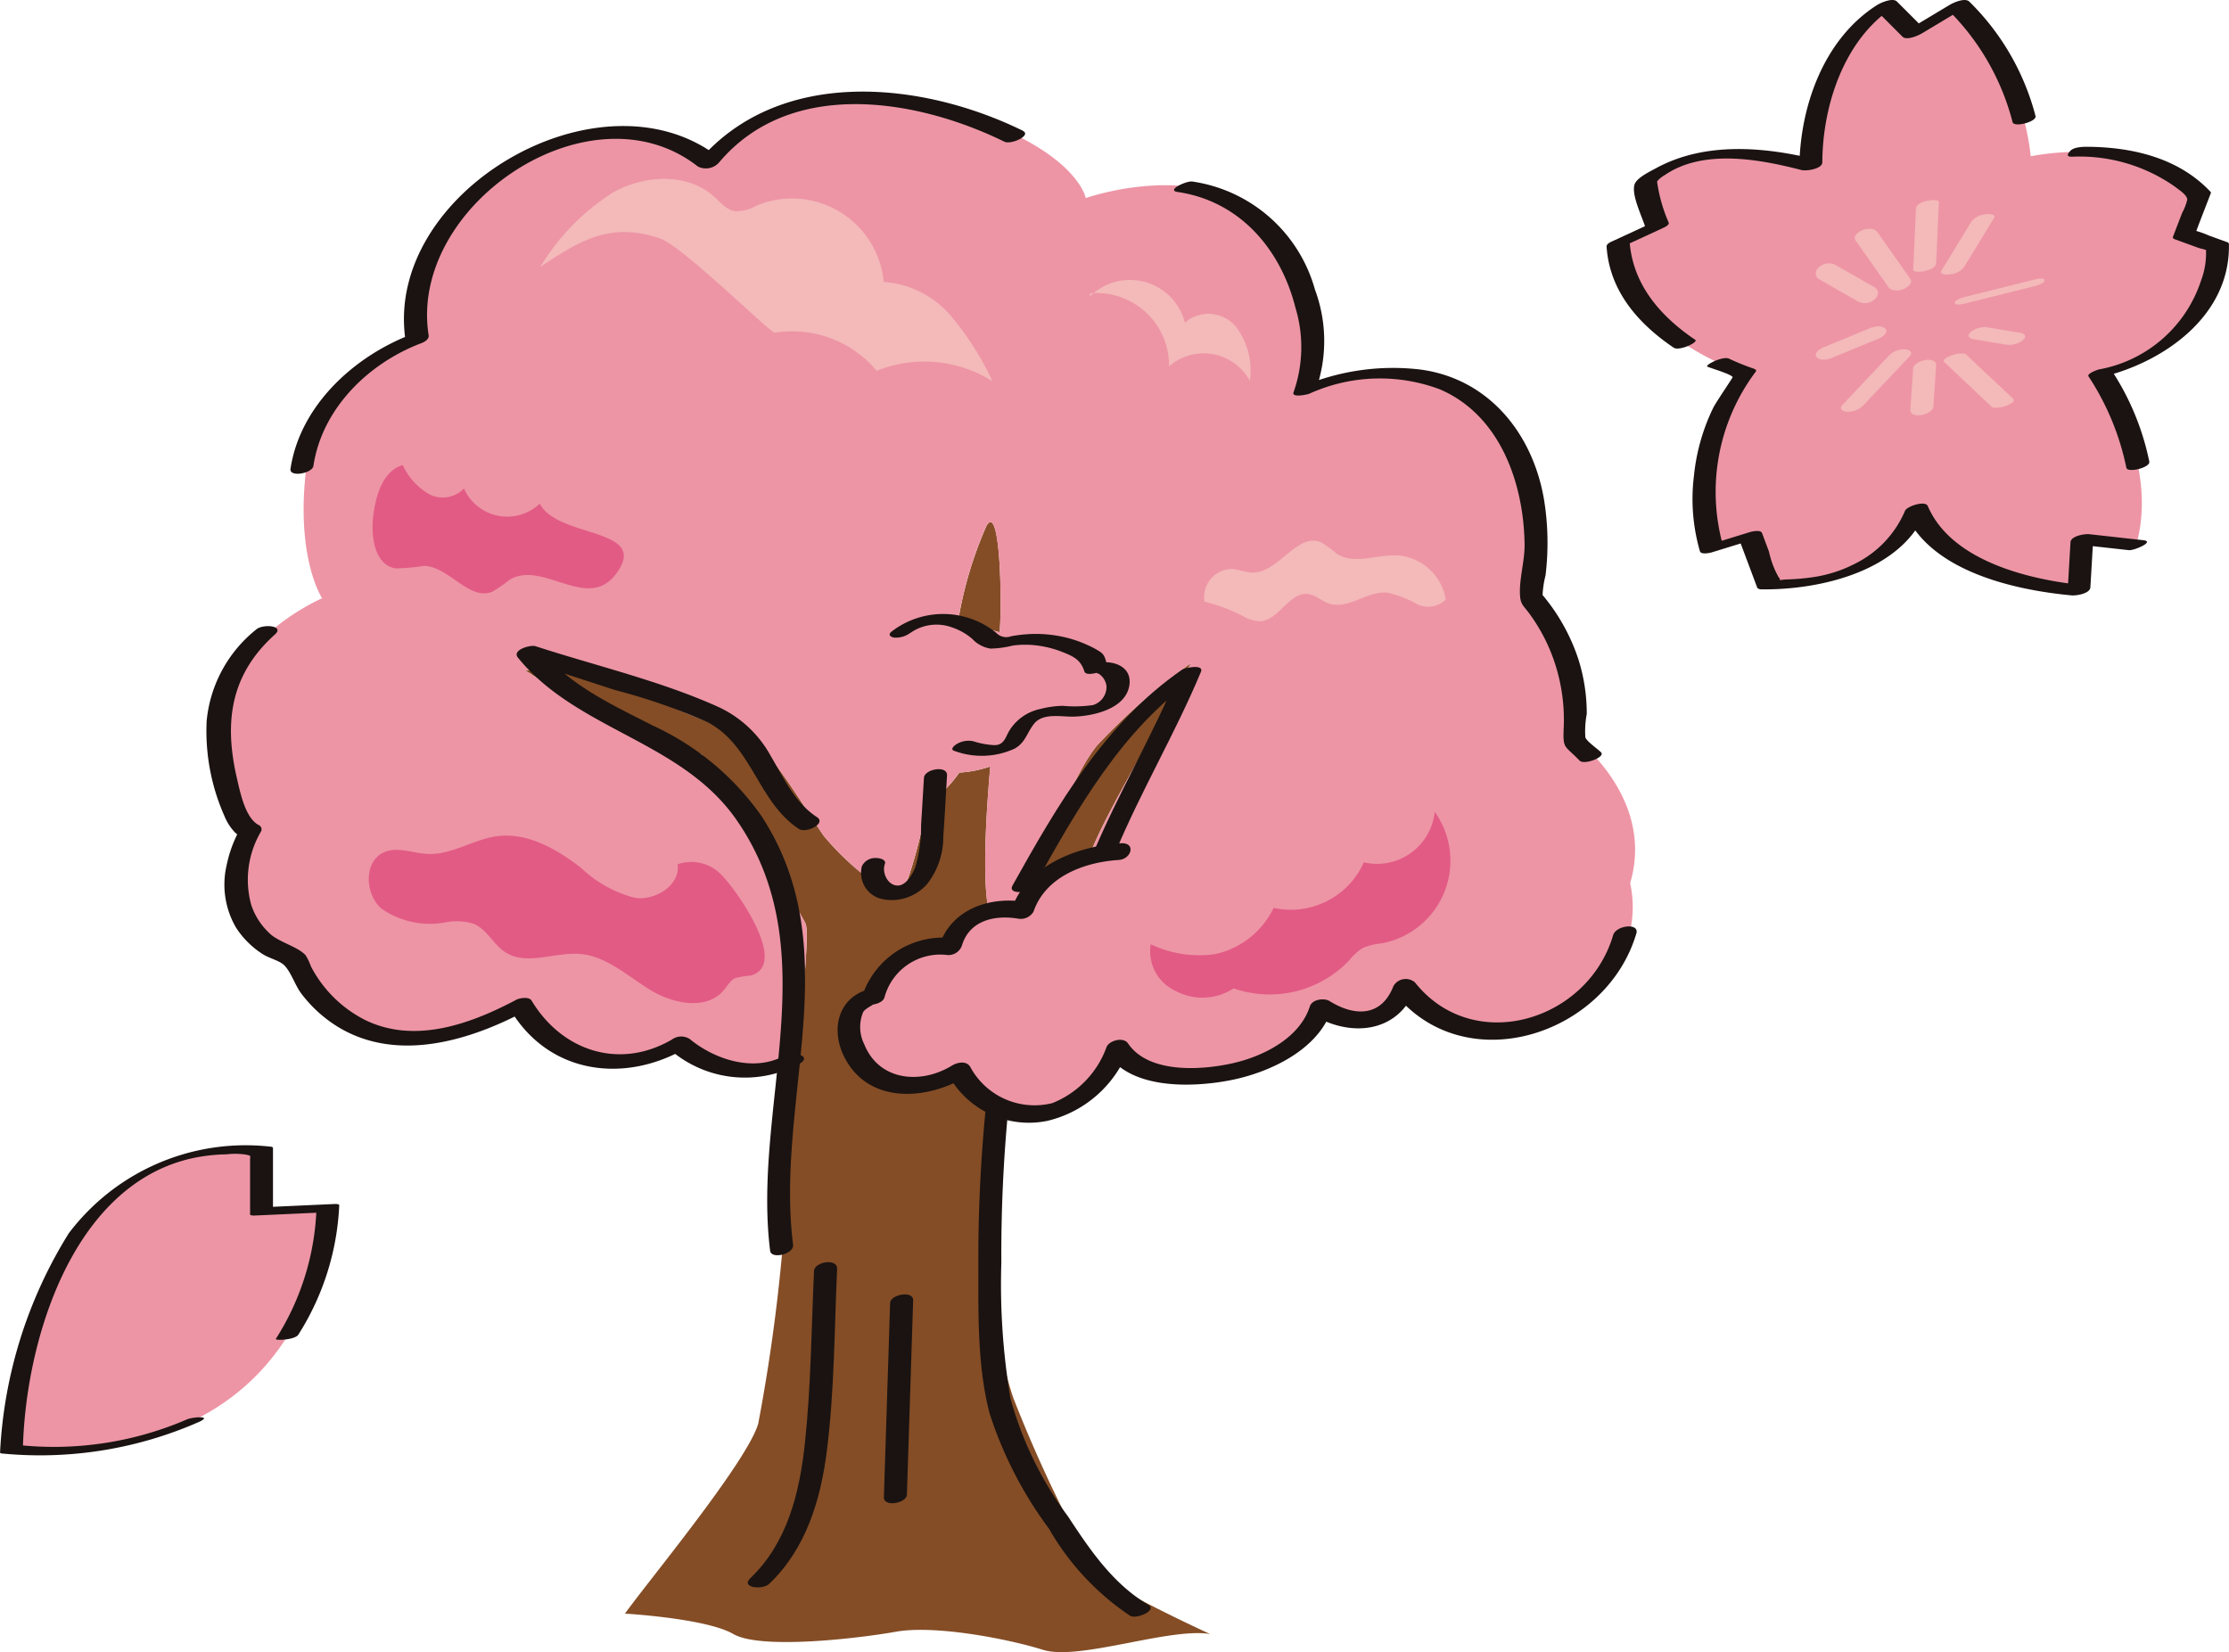 <svg id="illu_sakura" xmlns="http://www.w3.org/2000/svg" width="143" height="106" viewBox="0 0 143 106">
  <g id="グループ_771" data-name="グループ 771" transform="translate(13.246 5.878)">
    <g id="グループ_758" data-name="グループ 758" transform="translate(1.035 0.303)">
      <g id="グループ_757" data-name="グループ 757">
        <g id="グループ_756" data-name="グループ 756">
          <g id="グループ_755" data-name="グループ 755">
            <path id="パス_1599" data-name="パス 1599" d="M988.717,535.741c-2.615-.437-8.411,1.736-10.729,1.011s-6.956-1.6-9.423-1.16-8.69,1.16-10.433.149-6.955-1.31-6.955-1.31c1.447-2.032,7.827-9.718,8.55-12.188a114.121,114.121,0,0,0,1.883-16.1c-.061-.733.261-3.917.593-7.259.4-3.969.8-8.15.567-8.7-.437-1.021-6.668-10.881-6.668-10.881s-5.5-1.6-6.808-2.469-4.488-2.9-4.488-2.9,2.893-.724,4.488.149a101.868,101.868,0,0,0,9.71,4.066c1.16.287,3.913,4.93,4.925,6.378a17.4,17.4,0,0,0,4.637,3.917c.707.28,1.935-5.514,2.023-5.924v-.009a8.211,8.211,0,0,0,2.039-2.041,7.267,7.267,0,0,0,1.987-.393c-.147,1.631-.593,7.041-.1,9.24l.034.113a2.873,2.873,0,0,0-2.2,2.208s-3.914-.437-4.934,3.193c0,0-2.17.288-1.446,2.9s3.913,3.917,6.955,1.885a5.09,5.09,0,0,0,2.118,2.147c-1.787,7.346.07,16.028,1.072,18.889a88.007,88.007,0,0,0,5.221,11.028C982.048,532.687,988.717,535.741,988.717,535.741Z" transform="translate(-925.364 -437.083)" fill="#844d26"/>
            <path id="パス_1600" data-name="パス 1600" d="M974.64,478.764a39.8,39.8,0,0,1,5.945-5.218c.435-.436-1.595,2.46-1.595,2.9s-3.914,6.822-4.785,9.283l.079.236c-1.552.436-3.487,1.36-4.106,3.306C970.44,488.378,972.61,481.206,974.64,478.764Z" transform="translate(-918.539 -437.123)" fill="#844d26"/>
            <path id="パス_1601" data-name="パス 1601" d="M968.5,466.618c.924-1.641,1.011,5.322.845,6.814a7.978,7.978,0,0,0-2.727-.279A25.271,25.271,0,0,1,968.5,466.618Z" transform="translate(-919.498 -439.05)" fill="#844d26"/>
            <path id="パス_1602" data-name="パス 1602" d="M978.664,497.208l-.034-.113c-.489-2.2-.043-7.609.1-9.24a7.258,7.258,0,0,1-1.987.392,8.213,8.213,0,0,1-2.039,2.041v.009c-.088.41-1.316,6.2-2.023,5.924a17.4,17.4,0,0,1-4.637-3.917c-1.011-1.448-3.765-6.091-4.925-6.378a101.886,101.886,0,0,1-9.71-4.066c-1.6-.873-4.488-.149-4.488-.149s3.181,2.032,4.488,2.905,6.808,2.469,6.808,2.469,6.232,9.86,6.668,10.881c.235.549-.166,4.729-.567,8.7h-.009c-3.477,2.181-7.252-1.012-7.252-1.012-6.372,3.917-10.137-2.469-10.137-2.469-11.165,6.1-14.5-2.9-14.5-2.9-6.232-2.469-2.9-8.272-2.9-8.272s-1.6-.724-2.023-6.387,6.371-8.559,6.371-8.559-1.733-2.609-1.01-8.411,7.391-8.27,7.391-8.27-1.159-6.963,6.233-11.168,12.464-.149,12.464-.149,5.073-6.091,14.2-3.621,9.71,5.942,9.71,5.942,7.392-2.609,11.454,1.457a11.488,11.488,0,0,1,3.181,10.155l-.288.724s7.243-3.193,11.742,1.3,2.754,12.04,2.754,12.04a11.479,11.479,0,0,1,2.755,9.143s4.925,3.77,3.33,9.135a7.126,7.126,0,0,1-1.883,6.535c-2.9,3.184-8.839,4.781-12.317.14,0,0-1.456,3.917-5.36,1.308,0,0-1.02,3.333-6.232,4.206s-6.817-1.6-6.817-1.6-1.6,4.066-5.211,4.2a5.365,5.365,0,0,1-2.816-.61,5.091,5.091,0,0,1-2.118-2.147c-3.042,2.032-6.232.733-6.955-1.885s1.447-2.9,1.447-2.9c1.02-3.63,4.934-3.193,4.934-3.193A2.872,2.872,0,0,1,978.664,497.208Zm.662-17.965c.166-1.491.079-8.454-.845-6.813a25.27,25.27,0,0,0-1.882,6.534A7.979,7.979,0,0,1,979.327,479.243Zm1.8,17.764c.619-1.946,2.555-2.871,4.107-3.306l-.079-.236c.872-2.46,4.785-8.847,4.785-9.283s2.03-3.333,1.6-2.9a39.8,39.8,0,0,0-5.945,5.218C983.555,488.945,981.385,496.117,981.122,497.007Z" transform="translate(-929.484 -444.862)" fill="#ed95a5"/>
          </g>
        </g>
      </g>
      <path id="パス_1603" data-name="パス 1603" d="M959.533,484.758a2.665,2.665,0,0,0-2.845-.716c.184,1.329-1.395,2.337-2.723,2.156a7.8,7.8,0,0,1-3.473-1.928c-1.559-1.2-3.427-2.285-5.378-2.03-1.528.2-2.914,1.208-4.452,1.139-.933-.041-1.9-.474-2.761-.128-1.35.539-1.312,2.675-.218,3.634a5.426,5.426,0,0,0,4.143.879,3.658,3.658,0,0,1,1.807.108c.83.362,1.238,1.32,2,1.814,1.365.889,3.169-.024,4.792.111,1.708.142,3.061,1.424,4.524,2.317s3.605,1.315,4.708,0c.231-.274.41-.62.736-.771a6.244,6.244,0,0,1,.986-.163C963.9,490.484,960.387,485.6,959.533,484.758Z" transform="translate(-927.497 -434.772)" fill="#e25b85"/>
      <path id="パス_1604" data-name="パス 1604" d="M980.958,469.126c.423.036.827.218,1.251.224,1.676.02,2.861-2.6,4.4-1.936a7.724,7.724,0,0,1,1.011.738c1.129.72,2.6.013,3.939.1a3.378,3.378,0,0,1,3.044,2.838,1.611,1.611,0,0,1-1.881.266,6.82,6.82,0,0,0-1.9-.719c-1.278-.1-2.5,1.115-3.713.7-.469-.159-.855-.55-1.348-.608-1.211-.142-1.863,1.706-3.081,1.748a2.3,2.3,0,0,1-1.029-.3,11.025,11.025,0,0,0-2.521-.956A1.792,1.792,0,0,1,980.958,469.126Z" transform="translate(-916.133 -438.797)" fill="#f4b9b9"/>
      <path id="パス_1605" data-name="パス 1605" d="M947.793,465.963a3.036,3.036,0,0,1-4.865-.973,1.879,1.879,0,0,1-2.285.335A4.18,4.18,0,0,1,939,463.485c-1.267.381-1.722,1.919-1.888,3.233-.17,1.349.076,3.156,1.414,3.4a14.07,14.07,0,0,0,1.86-.164c1.614.074,2.88,2.271,4.373,1.654a10.172,10.172,0,0,0,1.117-.775c2.156-1.252,5.009,2.116,6.838-.4C954.874,467.47,948.961,468.212,947.793,465.963Z" transform="translate(-927.445 -439.83)" fill="#e25b85"/>
      <path id="パス_1606" data-name="パス 1606" d="M980.589,490.124a5.454,5.454,0,0,0,3.717-2.96,5.128,5.128,0,0,0,5.786-2.922A3.722,3.722,0,0,0,994.64,481a5.39,5.39,0,0,1-3.425,8.443,3.969,3.969,0,0,0-1.2.3,3.642,3.642,0,0,0-.87.8,7.046,7.046,0,0,1-7.408,1.785,3.652,3.652,0,0,1-3.741.156,2.8,2.8,0,0,1-1.575-2.988A7.191,7.191,0,0,0,980.589,490.124Z" transform="translate(-916.878 -435.096)" fill="#e25b85"/>
      <path id="パス_1607" data-name="パス 1607" d="M960.6,458.9a7.059,7.059,0,0,1,6.526,2.444,8.216,8.216,0,0,1,7.424.666,18.536,18.536,0,0,0-2.655-4.184,6.241,6.241,0,0,0-4.314-2.184,5.91,5.91,0,0,0-8.171-4.893,2.641,2.641,0,0,1-1.359.357c-.551-.083-.938-.563-1.351-.936-1.715-1.542-4.458-1.4-6.469-.277a14.533,14.533,0,0,0-4.687,4.792c2.615-1.764,4.561-2.89,7.685-1.834C954.685,453.349,960.325,458.949,960.6,458.9Z" transform="translate(-925.166 -443.735)" fill="#f4b9b9"/>
      <path id="パス_1608" data-name="パス 1608" d="M973.312,455.224a3.634,3.634,0,0,1,6.118,1.651,2.3,2.3,0,0,1,3.269.251,4.644,4.644,0,0,1,.9,3.484,3.372,3.372,0,0,0-5.186-.927,4.642,4.642,0,0,0-5.047-4.69" transform="translate(-917.696 -442.355)" fill="#f4b9b9"/>
    </g>
    <g id="グループ_770" data-name="グループ 770">
      <g id="グループ_759" data-name="グループ 759" transform="translate(0 34.297)">
        <path id="パス_1609" data-name="パス 1609" d="M931.856,471.84a8.539,8.539,0,0,0-3.175,5.863,13.43,13.43,0,0,0,1.143,6.108,3.309,3.309,0,0,0,.665,1.038c.558.49.107.212.272-.1a8.238,8.238,0,0,0-.8,2.219,5.475,5.475,0,0,0,.6,3.99,5.651,5.651,0,0,0,1.658,1.67c.467.318,1.159.443,1.473.786.434.471.671,1.277,1.075,1.8a8.544,8.544,0,0,0,2.485,2.208c3.772,2.183,8.337.781,11.905-1.117l-.983-.053c2.483,4.133,7.328,4.741,11.292,2.43l-1.148.036a7.34,7.34,0,0,0,8.394.981c.864-.485-.4-.837-.938-.536-1.992,1.119-4.533.245-6.1-1.051a1.012,1.012,0,0,0-1.148.036c-3.349,1.952-7.041.749-9-2.5-.166-.274-.774-.165-.985-.053-2.925,1.555-6.506,2.857-9.7,1.294a7.975,7.975,0,0,1-3.469-3.435,3.821,3.821,0,0,0-.336-.708c-.493-.561-1.7-.836-2.291-1.388a4.392,4.392,0,0,1-1.2-1.836,6.082,6.082,0,0,1,.609-4.7.3.3,0,0,0-.114-.429c-.893-.443-1.222-2.172-1.415-3-.845-3.629-.414-6.675,2.434-9.234.652-.586-.79-.691-1.2-.321Z" transform="translate(-928.669 -471.624)" fill="#1a1311"/>
      </g>
      <g id="グループ_760" data-name="グループ 760" transform="translate(5.385)">
        <path id="パス_1610" data-name="パス 1610" d="M979.9,447.133c-6.481-3.181-15.654-4.147-20.843,2l1.368-.274c-7.606-5.966-21.631,2.223-20.116,11.8l.448-.49c-3.74,1.409-7.223,4.581-7.839,8.657-.084.558,1.4.3,1.47-.189.556-3.684,3.535-6.6,6.945-7.882.186-.07.485-.25.448-.49-1.32-8.334,10.372-16.249,17.276-10.833a1.131,1.131,0,0,0,1.367-.276c4.589-5.433,12.683-4.072,18.3-1.316.419.206,1.769-.409,1.174-.7Z" transform="translate(-932.912 -444.624)" fill="#1a1311"/>
      </g>
      <g id="グループ_761" data-name="グループ 761" transform="translate(62.071 5.764)">
        <path id="パス_1611" data-name="パス 1611" d="M1004.982,485.792c-.218-.226-.888-.671-1.009-.962a6,6,0,0,1,.091-1.508,11.576,11.576,0,0,0-.529-3.478,12.489,12.489,0,0,0-2.053-3.837c-.241-.318-.248-.277-.253-.323a6.383,6.383,0,0,1,.19-1.25,17.316,17.316,0,0,0-.1-4.88c-.723-4.217-3.533-7.728-7.916-8.324a14.93,14.93,0,0,0-7.689,1.12l1,.1a9.459,9.459,0,0,0-.088-6.352,9.6,9.6,0,0,0-7.872-6.933c-.371-.053-1.7.56-.935.672,3.963.579,6.611,3.651,7.559,7.437a8.708,8.708,0,0,1-.123,5.409c-.151.381.891.145,1,.1a10.962,10.962,0,0,1,8.383-.285c3.873,1.661,5.388,6.034,5.437,9.962.014,1.089-.388,2.321-.283,3.374.044.448.221.569.532.976a11.344,11.344,0,0,1,1.961,4.212,11.666,11.666,0,0,1,.3,3.193c-.062,1.4.056,1.1,1.02,2.106.291.3,1.667-.227,1.378-.528Z" transform="translate(-977.583 -449.161)" fill="#1a1311"/>
      </g>
      <g id="グループ_762" data-name="グループ 762" transform="translate(40.487 48.224)">
        <path id="パス_1612" data-name="パス 1612" d="M978.741,482.592c-2.751.173-6.042,1.411-7,4.225l.958-.45c-2.368-.412-4.913.457-5.638,2.91l1-.589a5.47,5.47,0,0,0-5.885,3.642l.769-.453c-2.2.351-2.9,2.46-1.962,4.377,1.533,3.122,5.349,2.836,7.891,1.28l-1.223-.137a5.883,5.883,0,0,0,6.4,3,7.392,7.392,0,0,0,5.185-4.561l-1.376.241c1.58,2.341,5.515,2.177,7.873,1.726,2.48-.475,5.7-1.931,6.547-4.579l-1.27.342c2.378,1.477,5.507,1.27,6.633-1.646l-1.377.24c4.519,5.7,13.624,2.769,15.556-3.79.2-.685-1.3-.522-1.49.114-1.629,5.529-8.978,7.746-12.719,3.029a.912.912,0,0,0-1.377.24c-.75,1.943-2.436,1.993-4.093.965-.351-.219-1.123-.118-1.27.34-.655,2.044-3,3.2-4.915,3.638-1.944.443-5.412.718-6.752-1.268-.289-.428-1.2-.194-1.376.241a6.1,6.1,0,0,1-3.476,3.593A4.685,4.685,0,0,1,969.12,497c-.23-.49-.843-.368-1.222-.137-1.965,1.2-4.65.995-5.608-1.368a2.475,2.475,0,0,1-.066-2.088c.16-.241.718-.481.587-.461.256-.041.674-.159.769-.453a3.709,3.709,0,0,1,3.969-2.741.913.913,0,0,0,1-.589c.482-1.635,2.132-1.993,3.638-1.731a.952.952,0,0,0,.958-.451c.768-2.251,3.249-3.178,5.463-3.318.827-.052,1.136-1.136.132-1.072Z" transform="translate(-960.574 -482.589)" fill="#1a1311"/>
      </g>
      <g id="グループ_763" data-name="グループ 763" transform="translate(19.9 35.561)">
        <path id="パス_1613" data-name="パス 1613" d="M963.612,483.606c-1.435-.944-2.11-2.493-2.961-3.922a7.336,7.336,0,0,0-3.358-3.145c-3.711-1.674-7.87-2.642-11.739-3.9-.316-.1-1.529.235-1.121.737,3.821,4.695,10.5,5.32,14.037,10.429,5.837,8.431.978,18.353,2.143,27.63.07.559,1.548.216,1.471-.4-1.169-9.309,3.567-18.907-2.018-27.484a17.325,17.325,0,0,0-6.958-5.807c-2.679-1.372-5.371-2.584-7.317-4.975l-1.12.737,6,1.95a38.848,38.848,0,0,1,5.92,2.058c2.873,1.494,3.226,5.116,5.868,6.853.449.3,1.788-.347,1.156-.762Z" transform="translate(-944.351 -472.62)" fill="#1a1311"/>
      </g>
      <g id="グループ_764" data-name="グループ 764" transform="translate(51.668 36.915)">
        <path id="パス_1614" data-name="パス 1614" d="M970.811,487.754c2.758-4.943,5.669-10.15,10.432-13.435l-1.2-.145c-1.646,3.95-3.846,7.642-5.493,11.592-.2.484,1.265.321,1.473-.175,1.646-3.951,3.846-7.642,5.493-11.592.218-.525-1.034-.255-1.2-.145-4.962,3.422-8.01,8.7-10.887,13.853-.345.619,1.128.486,1.374.047Z" transform="translate(-969.385 -473.686)" fill="#1a1311"/>
      </g>
      <g id="グループ_765" data-name="グループ 765" transform="translate(49.518 65)">
        <path id="パス_1615" data-name="パス 1615" d="M968.137,496.309c-.293,3.12-.449,6.247-.444,9.381.005,3.231-.1,6.746.718,9.9A25.52,25.52,0,0,0,972.224,523a16.7,16.7,0,0,0,5.207,5.586c.406.24,1.764-.355,1.172-.7-2.265-1.341-3.732-3.5-5.148-5.66a22.793,22.793,0,0,1-3.7-7.579,44.187,44.187,0,0,1-.587-8.726,96.976,96.976,0,0,1,.44-9.793c.054-.579-1.424-.3-1.47.188Z" transform="translate(-967.691 -495.796)" fill="#1a1311"/>
      </g>
      <g id="グループ_766" data-name="グループ 766" transform="translate(34.724 75.103)">
        <path id="パス_1616" data-name="パス 1616" d="M960.285,504.319c-.166,3.676-.193,7.391-.585,11.052-.338,3.163-1.124,6.389-3.5,8.655-.647.617.785.77,1.212.362,2.359-2.248,3.307-5.4,3.7-8.555.485-3.849.48-7.781.655-11.653.032-.708-1.456-.46-1.484.138Z" transform="translate(-956.033 -503.75)" fill="#1a1311"/>
      </g>
      <g id="グループ_767" data-name="グループ 767" transform="translate(43.455 77.17)">
        <path id="パス_1617" data-name="パス 1617" d="M963.317,505.922l-.4,12.472c-.02.657,1.459.378,1.477-.162l.4-12.472c.022-.657-1.459-.379-1.476.163Z" transform="translate(-962.913 -505.377)" fill="#1a1311"/>
      </g>
      <g id="グループ_768" data-name="グループ 768" transform="translate(41.96 43.471)">
        <path id="パス_1618" data-name="パス 1618" d="M961.819,485.089a1.716,1.716,0,0,0,1.3,2.091,3.013,3.013,0,0,0,2.911-.991,4.893,4.893,0,0,0,1.015-3c.094-1.312.16-2.627.24-3.939.041-.675-1.445-.415-1.48.152l-.184,3.033a9.326,9.326,0,0,1-.365,2.679c-.163.438-.585,1.2-1.133,1.2-.651,0-1.026-.847-.827-1.378.124-.334-.463-.408-.655-.389a.939.939,0,0,0-.825.541Z" transform="translate(-961.735 -478.846)" fill="#1a1311"/>
      </g>
      <g id="グループ_769" data-name="グループ 769" transform="translate(43.838 33.522)">
        <path id="パス_1619" data-name="パス 1619" d="M964.508,472.242a2.9,2.9,0,0,1,2.74-.359,3.836,3.836,0,0,1,1.26.723,2.018,2.018,0,0,0,1.165.621,6.151,6.151,0,0,0,1.415-.192,6,6,0,0,1,1.66.005,6.653,6.653,0,0,1,1.594.427c.684.272,1.128.5,1.355,1.223.095.308.844.089,1,.023q-.478,0-.061.136a1.3,1.3,0,0,1,.245.227,1.158,1.158,0,0,1,.235.541,1.214,1.214,0,0,1-.877,1.236,8.222,8.222,0,0,1-1.921.047,6.183,6.183,0,0,0-1.439.2,3.066,3.066,0,0,0-2.032,1.456c-.244.467-.353.878-.949.865a5.372,5.372,0,0,1-1.335-.251,1.473,1.473,0,0,0-1.033.169c-.141.078-.5.362-.161.456a5.054,5.054,0,0,0,3.846-.145c.711-.394.786-1.007,1.256-1.6.575-.72,1.755-.436,2.557-.458,1.222-.036,3.274-.48,3.547-1.954.265-1.434-1.4-1.794-2.415-1.366l1,.022c-.114-.363-.131-.64-.443-.856a5.475,5.475,0,0,0-.779-.421,7.649,7.649,0,0,0-1.933-.606,8.107,8.107,0,0,0-2.052-.1,8.676,8.676,0,0,0-.958.126.89.89,0,0,1-.963-.23,5.407,5.407,0,0,0-6.677-.09c-.253.185-.156.338.107.4a1.511,1.511,0,0,0,1.039-.278Z" transform="translate(-963.215 -471.014)" fill="#1a1311"/>
      </g>
    </g>
  </g>
  <g id="グループ_787" data-name="グループ 787" transform="translate(103.072 0)">
    <g id="グループ_782" data-name="グループ 782" transform="translate(0.736 0.356)">
      <path id="パス_1620" data-name="パス 1620" d="M1012.4,450.527s0-7.35,4.831-10.251l1.739,1.74,2.9-1.74a16.153,16.153,0,0,1,4.638,9.672s7.149-1.548,10.82,2.514l-.966,2.515,2.125.774s.193,6.383-7.536,8.124c0,0,3.865,5.609,2.32,11.024l-3.478-.386-.194,3.289s-8.7-.775-10.435-5.223c0,0-1.739,5.029-9.468,4.836l-1.16-3.094-2.512.774a13.028,13.028,0,0,1,2.125-11.219s-7.922-2.515-8.115-8.317l2.511-1.161-.773-2.708S1004.479,448.4,1012.4,450.527Z" transform="translate(-1000.035 -440.276)" fill="#ed95a5"/>
      <g id="グループ_772" data-name="グループ 772" transform="translate(18.932 12.483)">
        <path id="パス_1621" data-name="パス 1621" d="M1015.132,450.639l-.156,3.431-.022.494c-.014.3,1.448.094,1.471-.4l.156-3.431.021-.494c.014-.3-1.448-.093-1.471.4Z" transform="translate(-1014.954 -450.104)" fill="#f4b9b9"/>
      </g>
      <g id="グループ_773" data-name="グループ 773" transform="translate(15.183 14.321)">
        <path id="パス_1622" data-name="パス 1622" d="M1012.061,452.315l1.874,2.656.265.377a.588.588,0,0,0,.4.159,1.218,1.218,0,0,0,.577-.11c.232-.111.579-.365.377-.652l-1.874-2.657-.265-.376a.588.588,0,0,0-.4-.159,1.234,1.234,0,0,0-.578.109c-.232.112-.579.366-.377.653Z" transform="translate(-1012 -451.55)" fill="#f4b9b9"/>
      </g>
      <g id="グループ_774" data-name="グループ 774" transform="translate(12.682 16.541)">
        <path id="パス_1623" data-name="パス 1623" d="M1010.213,454.3l2.186,1.251.308.177a.946.946,0,0,0,1.057-.08.609.609,0,0,0,.253-.408.425.425,0,0,0-.183-.389l-2.186-1.25-.308-.177a.946.946,0,0,0-1.057.079.61.61,0,0,0-.254.408.423.423,0,0,0,.184.389Z" transform="translate(-1010.029 -453.298)" fill="#f4b9b9"/>
      </g>
      <g id="グループ_775" data-name="グループ 775" transform="translate(12.678 20.582)">
        <path id="パス_1624" data-name="パス 1624" d="M1011.074,458.5l2.651-1.092.378-.156c.189-.078.623-.381.385-.623s-.706-.145-.978-.033l-2.652,1.094-.378.155c-.188.079-.622.382-.383.624s.705.145.978.032Z" transform="translate(-1010.026 -456.48)" fill="#f4b9b9"/>
      </g>
      <g id="グループ_776" data-name="グループ 776" transform="translate(14.295 22.059)">
        <path id="パス_1625" data-name="パス 1625" d="M1014.386,458.036l-2.647,2.806-.382.405a.21.21,0,0,0,0,.283.589.589,0,0,0,.393.114,1.359,1.359,0,0,0,.973-.393l2.647-2.806.382-.405a.213.213,0,0,0,0-.285.59.59,0,0,0-.394-.114,1.35,1.35,0,0,0-.973.394Z" transform="translate(-1011.3 -457.642)" fill="#f4b9b9"/>
      </g>
      <g id="グループ_777" data-name="グループ 777" transform="translate(18.751 22.726)">
        <path id="パス_1626" data-name="パス 1626" d="M1014.99,458.7l-.156,2.338-.022.337c-.023.33.393.382.643.348a1.29,1.29,0,0,0,.556-.192c.105-.072.265-.187.275-.326l.156-2.339.022-.338c.023-.33-.393-.382-.643-.347a1.271,1.271,0,0,0-.556.192c-.105.071-.265.185-.275.326Z" transform="translate(-1014.811 -458.167)" fill="#f4b9b9"/>
      </g>
      <g id="グループ_778" data-name="グループ 778" transform="translate(20.89 22.318)">
        <path id="パス_1627" data-name="パス 1627" d="M1016.543,458.416l2.66,2.506.37.349c.077.072.291.061.377.056a1.974,1.974,0,0,0,.573-.127c.116-.046.631-.253.433-.441l-2.66-2.5-.37-.349c-.077-.072-.291-.061-.377-.056a1.977,1.977,0,0,0-.574.127c-.115.046-.632.253-.433.44Z" transform="translate(-1016.497 -457.846)" fill="#f4b9b9"/>
      </g>
      <g id="グループ_779" data-name="グループ 779" transform="translate(22.487 20.637)">
        <path id="パス_1628" data-name="パス 1628" d="M1018.043,457.29l1.869.313.27.044a1.344,1.344,0,0,0,.546-.041,1.257,1.257,0,0,0,.494-.238c.075-.067.2-.182.152-.3a.332.332,0,0,0-.279-.18l-1.869-.311-.269-.046a1.347,1.347,0,0,0-.547.041,1.286,1.286,0,0,0-.494.239c-.074.067-.194.18-.151.3a.33.33,0,0,0,.278.179Z" transform="translate(-1017.756 -456.523)" fill="#f4b9b9"/>
      </g>
      <g id="グループ_780" data-name="グループ 780" transform="translate(21.602 17.525)">
        <path id="パス_1629" data-name="パス 1629" d="M1017.85,455.634l3.75-.937.528-.132c.133-.034.721-.186.682-.4s-.713-.022-.789,0l-3.75.937-.527.132c-.134.034-.722.186-.683.4s.713.022.789,0Z" transform="translate(-1017.059 -454.073)" fill="#f4b9b9"/>
      </g>
      <g id="グループ_781" data-name="グループ 781" transform="translate(20.706 13.377)">
        <path id="パス_1630" data-name="パス 1630" d="M1017.824,454.237l1.714-2.809.246-.4c.056-.094-.067-.166-.131-.188a1.04,1.04,0,0,0-.472-.006,1.23,1.23,0,0,0-.854.431l-1.715,2.808-.246.4c-.057.094.067.166.13.188a1.04,1.04,0,0,0,.472.006,1.236,1.236,0,0,0,.855-.431Z" transform="translate(-1016.352 -450.807)" fill="#f4b9b9"/>
      </g>
    </g>
    <g id="グループ_786" data-name="グループ 786">
      <g id="グループ_783" data-name="グループ 783">
        <path id="パス_1631" data-name="パス 1631" d="M1005.141,461.8c-2.241-1.518-4.03-3.555-4.216-6.361l-.306.318,2.513-1.161c.09-.042.346-.174.306-.316a10.006,10.006,0,0,1-.743-2.605c.01-.174-.16.2.025-.075a1.8,1.8,0,0,1,.47-.374c2.474-1.695,6.1-1.01,8.767-.32.3.077,1.335-.062,1.336-.5.017-3.688,1.433-7.977,4.663-10.015l-1.259.217,1.738,1.741c.265.264,1.017-.072,1.26-.218l2.9-1.74-1.259.217a15.61,15.61,0,0,1,4.163,7.225c.1.363,1.572-.033,1.471-.395a15.894,15.894,0,0,0-4.252-7.344c-.281-.258-1.005.065-1.259.217l-2.9,1.741,1.26-.218-1.74-1.74c-.261-.262-1.02.067-1.259.217-3.44,2.171-4.981,6.549-5,10.489l1.336-.5c-3.4-.88-7.35-1.263-10.555.5-.35.192-1.176.584-1.341.995-.264.658.507,2.168.706,2.864l.306-.316-2.513,1.161c-.117.053-.316.161-.306.316.189,2.85,2.029,4.94,4.3,6.481.355.241,1.626-.349,1.382-.514Z" transform="translate(-999.455 -439.996)" fill="#1a1311"/>
      </g>
      <g id="グループ_784" data-name="グループ 784" transform="translate(5.524 22.975)">
        <path id="パス_1632" data-name="パス 1632" d="M1032.729,469.769l-3.479-.387c-.3-.033-1.184.113-1.208.516l-.193,3.289,1.207-.516c-3.515-.324-8.643-1.515-10.171-5.1-.158-.371-1.355.019-1.463.32a6.71,6.71,0,0,1-3.16,3.361,8.558,8.558,0,0,1-2.6.866,14.576,14.576,0,0,1-1.79.166c-.957.044-.232.2-.565-.159a5.865,5.865,0,0,1-.61-1.631l-.443-1.184c-.089-.235-.661-.1-.8-.056l-2.513.774.8.056a12.848,12.848,0,0,1,2.118-11.144c.063-.089-.074-.157-.127-.175a15.725,15.725,0,0,1-1.6-.647c-.4-.183-1.585.423-1.382.516.227.1,1.551.489,1.617.672.013.033-1.059,1.588-1.246,1.969a12.919,12.919,0,0,0-1.238,4.382,12.018,12.018,0,0,0,.387,4.822c.076.236.672.1.8.056l2.511-.774-.8-.056,1.16,3.094c.034.093.183.121.264.122,3.781.046,9.2-1.166,10.667-5.278l-1.462.32c1.612,3.785,7,5,10.7,5.344.3.028,1.184-.109,1.208-.516l.193-3.287-1.207.516,3.478.386c.344.038,1.69-.554.944-.636Z" transform="translate(-1003.807 -458.083)" fill="#1a1311"/>
      </g>
      <g id="グループ_785" data-name="グループ 785" transform="translate(29.591 9.419)">
        <path id="パス_1633" data-name="パス 1633" d="M1023.011,448.049a10.621,10.621,0,0,1,6.614,1.908c.284.221.8.54.807.84a3.242,3.242,0,0,1-.326.85l-.586,1.526c-.038.1.047.146.127.175l1.518.552c.123.044.5.1.586.214-.057-.071-.129-.131-.113-.011a4.966,4.966,0,0,1-.315,1.875,8.474,8.474,0,0,1-6.555,5.716c-.082.019-.8.263-.667.451a16.77,16.77,0,0,1,2.425,5.859c.075.349,1.555-.009,1.471-.4a16.758,16.758,0,0,0-2.425-5.86l-.667.451c4.034-.954,8.318-3.956,8.2-8.574a.173.173,0,0,0-.135-.1l-1.157-.421a6.048,6.048,0,0,0-.793-.289c-.273-.056-.042.094-.01.01.3-.805.618-1.608.927-2.413a.1.1,0,0,0-.036-.135c-2.056-2.176-5.051-2.854-7.949-2.864-.288,0-.839.034-1.039.28-.137.165-.274.357.1.358Z" transform="translate(-1022.774 -447.411)" fill="#1a1311"/>
      </g>
    </g>
  </g>
  <g id="グループ_789" data-name="グループ 789" transform="translate(0 73.521)">
    <path id="パス_1634" data-name="パス 1634" d="M918.81,517.3s.578-20.5,16.038-19.15v3.869l4.251-.193S938.905,518.649,918.81,517.3Z" transform="translate(-918.074 -497.821)" fill="#ed95a5"/>
    <g id="グループ_788" data-name="グループ 788">
      <path id="パス_1635" data-name="パス 1635" d="M930.2,515.435a21.563,21.563,0,0,1-10.749,1.637l.252.081c.2-6.8,3.124-16.524,10.562-18.415a11.184,11.184,0,0,1,2.5-.321,4.578,4.578,0,0,1,1.278.025c.3.091.231-.014.231.384v3.44c0,.079.232.081.253.08l4.251-.193-.252-.08a16.6,16.6,0,0,1-2.6,8.185c-.07.114,1.228.078,1.447-.276a16.868,16.868,0,0,0,2.621-8.3c0-.078-.232-.081-.253-.08l-4.251.193.253.081V498a.14.14,0,0,0-.127-.071,14.225,14.225,0,0,0-12.971,5.551,29.3,29.3,0,0,0-4.411,14.064c0,.08.235.079.253.08a25.326,25.326,0,0,0,12.548-2.055c.868-.414-.51-.292-.833-.137Z" transform="translate(-918.23 -497.877)" fill="#1a1311"/>
    </g>
  </g>
</svg>
